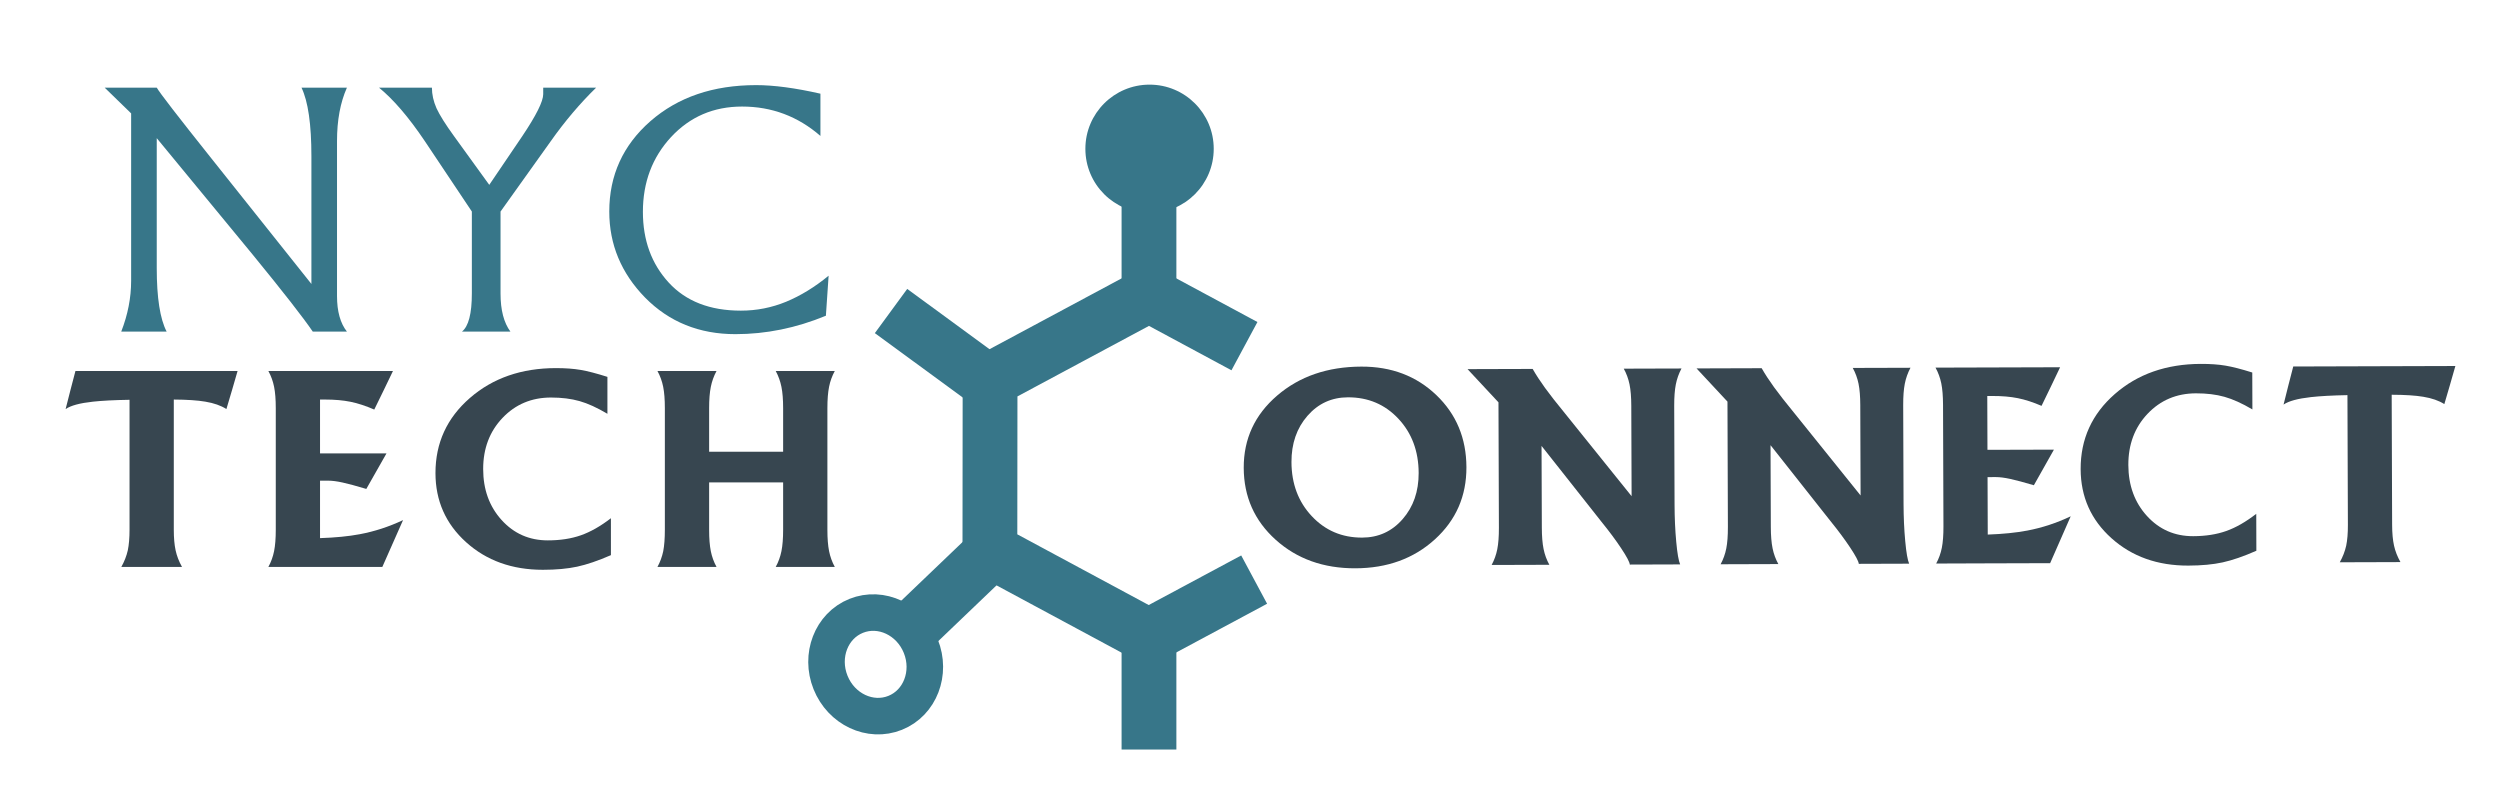 <?xml version="1.0" encoding="utf-8"?>
<!-- Generator: Adobe Illustrator 16.0.4, SVG Export Plug-In . SVG Version: 6.00 Build 0)  -->
<!DOCTYPE svg PUBLIC "-//W3C//DTD SVG 1.1//EN" "http://www.w3.org/Graphics/SVG/1.1/DTD/svg11.dtd">
<svg version="1.1" id="Layer_1" xmlns="http://www.w3.org/2000/svg" xmlns:xlink="http://www.w3.org/1999/xlink" x="0px" y="0px"
	 width="448px" height="144px" viewBox="35 29 448 144" enable-background="new 35 29 448 144" xml:space="preserve">
<g>
	<g>
		<g>
			<path fill="#377689" d="M53.759,44.708h9.33c0.53,0.93,3.783,5.142,9.758,12.637l17.957,22.542V57.003
				c0-5.73-0.592-9.829-1.774-12.295h8.137c-1.183,2.657-1.774,5.844-1.774,9.563v27.778c0,2.751,0.591,4.877,1.774,6.375h-6.118
				c-1.734-2.542-5.333-7.153-10.798-13.833L63.089,53.758V77.04c0,5.313,0.591,9.108,1.774,11.385h-8.137
				c1.183-3.036,1.774-6.072,1.774-9.108V49.318L53.759,44.708z"/>
			<path fill="#377689" d="M102.917,44.708h9.482c0,1.214,0.275,2.448,0.826,3.7c0.571,1.234,1.621,2.903,3.151,5.009l6.301,8.709
				l5.904-8.709c2.508-3.738,3.763-6.251,3.763-7.542v-1.167h9.482c-2.896,2.827-5.598,6.015-8.106,9.563l-9.024,12.637v14.687
				c0,2.96,0.591,5.237,1.774,6.831h-8.688c1.183-0.949,1.774-3.226,1.774-6.831V66.907l-8.443-12.637
				C108.239,50.001,105.506,46.813,102.917,44.708z"/>
			<path fill="#377689" d="M182.021,45.789v7.571c-4.038-3.51-8.718-5.266-14.041-5.266c-5.098,0-9.34,1.822-12.725,5.465
				c-3.365,3.643-5.047,8.111-5.047,13.405c0,5.085,1.54,9.307,4.619,12.666c3.079,3.358,7.392,5.038,12.939,5.038
				c2.814,0,5.516-0.531,8.106-1.594c2.61-1.082,5.149-2.637,7.617-4.668L183,85.578c-5.322,2.201-10.727,3.302-16.212,3.302
				c-6.485,0-11.879-2.182-16.182-6.546c-4.283-4.383-6.424-9.525-6.424-15.426c0-6.489,2.457-11.887,7.372-16.194
				c4.935-4.307,11.246-6.461,18.935-6.461C173.67,44.252,177.514,44.764,182.021,45.789z"/>
		</g>
	</g>
	<g>
		<path fill="#374650" d="M58.213,123.93v-23.287c-2.749,0.045-4.935,0.157-6.558,0.336c-2.347,0.254-3.978,0.695-4.895,1.324
			l0.868-3.41l0.892-3.41h13.647h15.407l-0.989,3.41l-1.012,3.41c-0.981-0.628-2.235-1.069-3.762-1.324
			c-1.382-0.239-3.271-0.366-5.666-0.381v23.332c0,1.465,0.108,2.699,0.326,3.7c0.217,1.003,0.599,1.989,1.145,2.962h-5.425h-5.449
			c0.546-0.973,0.932-1.959,1.158-2.962C58.109,126.629,58.213,125.395,58.213,123.93z"/>
		<path fill="#374650" d="M83.093,130.592c0.482-0.883,0.823-1.824,1.024-2.826c0.201-1.002,0.302-2.281,0.302-3.836v-21.784
			c0-1.555-0.101-2.834-0.302-3.836c-0.201-1.002-0.542-1.944-1.024-2.827h9.258h13.068l-1.664,3.455l-1.688,3.455
			c-1.511-0.658-2.926-1.122-4.244-1.391c-1.318-0.269-2.837-0.404-4.557-0.404h-0.917v9.646h11.911l-1.809,3.186l-1.808,3.187
			c-1.8-0.538-3.211-0.921-4.231-1.144c-1.021-0.226-1.877-0.338-2.568-0.338h-1.495v10.297c2.732-0.09,5.096-0.32,7.089-0.695
			c2.652-0.492,5.248-1.338,7.788-2.534l-1.856,4.194l-1.856,4.195H92.352H83.093z"/>
		<path fill="#374650" d="M144.477,128.482c-2.299,1.002-4.312,1.689-6.04,2.063c-1.728,0.373-3.782,0.562-6.16,0.562
			c-5.514,0-10.099-1.648-13.755-4.947c-3.657-3.297-5.485-7.43-5.485-12.395c0-5.385,2.053-9.863,6.16-13.438
			c4.107-3.575,9.254-5.362,15.443-5.362c1.688,0,3.162,0.108,4.424,0.325s2.857,0.632,4.786,1.245v6.618
			c-1.833-1.092-3.498-1.852-4.994-2.277s-3.2-0.639-5.114-0.639c-3.473,0-6.368,1.215-8.684,3.646s-3.473,5.484-3.473,9.163
			c0,3.665,1.102,6.712,3.305,9.143c2.203,2.432,4.96,3.646,8.273,3.646c2.219,0,4.193-0.302,5.922-0.908
			c1.728-0.604,3.525-1.626,5.391-3.062L144.477,128.482L144.477,128.482z"/>
		<path fill="#374650" d="M154.142,123.93v-21.784c0-1.555-0.101-2.834-0.301-3.836c-0.201-1.002-0.542-1.944-1.025-2.827h5.28
			h5.305c-0.482,0.897-0.824,1.847-1.025,2.849s-0.301,2.273-0.301,3.813v7.807h13.261v-7.807c0-1.54-0.101-2.812-0.302-3.813
			c-0.201-1.001-0.542-1.952-1.024-2.849h5.28h5.304c-0.482,0.882-0.824,1.825-1.024,2.827c-0.201,1.002-0.302,2.281-0.302,3.836
			v21.784c0,1.555,0.101,2.834,0.302,3.836c0.201,1.002,0.542,1.943,1.024,2.826h-5.28h-5.304c0.482-0.883,0.823-1.824,1.024-2.826
			c0.201-1.002,0.302-2.281,0.302-3.836v-8.48h-13.261v8.479c0,1.556,0.1,2.835,0.301,3.837s0.542,1.943,1.025,2.826h-5.28h-5.305
			c0.482-0.883,0.828-1.824,1.037-2.826C154.046,126.764,154.142,125.484,154.142,123.93z"/>
	</g>
	<g>
		<path fill="#374650" d="M263.61,125.734c-3.805-3.42-5.717-7.719-5.734-12.894c-0.018-5.188,1.977-9.507,5.983-12.95
			c4.007-3.444,9.04-5.175,15.101-5.193c5.386-0.016,9.863,1.687,13.437,5.108c3.572,3.42,5.367,7.728,5.385,12.917
			c0.018,5.174-1.863,9.482-5.646,12.928c-3.781,3.442-8.533,5.174-14.256,5.19C272.172,130.857,267.416,129.156,263.61,125.734z
			 M286.359,122.021c1.92-2.203,2.875-4.959,2.865-8.265c-0.015-3.903-1.223-7.141-3.627-9.714
			c-2.404-2.573-5.423-3.853-9.056-3.842c-2.909,0.009-5.324,1.115-7.245,3.318c-1.922,2.205-2.877,4.967-2.865,8.287
			c0.014,3.889,1.227,7.118,3.639,9.69c2.412,2.573,5.416,3.854,9.019,3.844C282.014,125.333,284.438,124.227,286.359,122.021z"/>
		<path fill="#374650" d="M311.296,123.552c0.005,1.556,0.109,2.834,0.314,3.835c0.202,1.002,0.549,1.942,1.033,2.823l-5.158,0.017
			l-5.186,0.015c0.479-0.884,0.816-1.826,1.015-2.829c0.197-1.002,0.295-2.281,0.289-3.837l-0.076-22.478l-5.543-5.951l5.836-0.018
			l5.835-0.017c0.612,1.075,1.353,2.21,2.218,3.404c0.864,1.193,2.055,2.716,3.572,4.565l11.938,14.838l-0.056-16.196
			c-0.005-1.556-0.11-2.834-0.313-3.836c-0.205-1.001-0.55-1.942-1.035-2.823l5.16-0.016l5.185-0.015
			c-0.479,0.899-0.817,1.85-1.016,2.852c-0.197,1.002-0.294,2.274-0.289,3.815l0.062,17.721c0.009,2.378,0.107,4.604,0.301,6.674
			c0.191,2.071,0.426,3.42,0.701,4.047l-4.509,0.015l-4.51,0.014c-0.051-0.464-0.566-1.438-1.553-2.924
			c-0.985-1.483-2.165-3.07-3.537-4.756l-10.729-13.587L311.296,123.552z"/>
		<path fill="#374650" d="M352.332,123.424c0.005,1.557,0.109,2.834,0.314,3.835c0.202,1.002,0.549,1.943,1.033,2.823l-5.158,0.016
			l-5.186,0.017c0.479-0.884,0.816-1.827,1.015-2.83c0.197-1.002,0.294-2.281,0.289-3.836l-0.076-22.479l-5.542-5.951L344.856,95
			l5.835-0.018c0.612,1.076,1.353,2.21,2.218,3.404c0.864,1.194,2.055,2.716,3.571,4.565l11.938,14.838l-0.056-16.196
			c-0.005-1.556-0.11-2.834-0.313-3.835c-0.205-1.001-0.55-1.942-1.035-2.824l5.16-0.015l5.185-0.016
			c-0.479,0.899-0.817,1.85-1.016,2.852s-0.294,2.274-0.289,3.815l0.062,17.722c0.009,2.377,0.107,4.603,0.301,6.672
			c0.191,2.072,0.426,3.421,0.701,4.048l-4.509,0.014l-4.51,0.015c-0.051-0.464-0.566-1.438-1.553-2.924s-2.165-3.069-3.537-4.757
			l-10.729-13.584L352.332,123.424z"/>
		<path fill="#374650" d="M381.963,129.986c0.479-0.885,0.817-1.827,1.016-2.83c0.196-1.002,0.294-2.28,0.288-3.836l-0.074-21.783
			c-0.006-1.556-0.11-2.833-0.313-3.835c-0.205-1.001-0.55-1.942-1.035-2.824l9.259-0.027l13.068-0.039l-1.651,3.46l-1.676,3.459
			c-1.514-0.654-2.93-1.113-4.249-1.378c-1.318-0.265-2.838-0.396-4.558-0.39l-0.917,0.002l0.032,9.646l11.911-0.034l-1.797,3.19
			l-1.798,3.19c-1.803-0.533-3.214-0.911-4.234-1.132c-1.022-0.221-1.878-0.331-2.569-0.329l-1.495,0.004l0.035,10.297
			c2.73-0.098,5.095-0.336,7.086-0.716c2.651-0.502,5.244-1.354,7.779-2.559l-1.842,4.201l-1.843,4.199l-11.164,0.033
			L381.963,129.986z"/>
		<path fill="#374650" d="M439.34,127.695c-2.295,1.01-4.306,1.703-6.031,2.082c-1.728,0.379-3.779,0.572-6.158,0.578
			c-5.515,0.018-10.104-1.617-13.772-4.904s-5.511-7.413-5.527-12.379c-0.019-5.385,2.02-9.868,6.114-13.455
			c4.094-3.586,9.236-5.389,15.425-5.407c1.688-0.005,3.162,0.099,4.426,0.312c1.263,0.213,2.858,0.624,4.79,1.231l0.022,6.618
			c-1.837-1.086-3.504-1.84-5.001-2.262c-1.497-0.422-3.203-0.63-5.116-0.625c-3.474,0.01-6.364,1.234-8.672,3.67
			c-2.307,2.438-3.455,5.496-3.441,9.175c0.013,3.665,1.126,6.708,3.337,9.132c2.212,2.425,4.974,3.631,8.285,3.621
			c2.22-0.007,4.191-0.314,5.92-0.926c1.727-0.611,3.52-1.639,5.38-3.079L439.34,127.695z"/>
		<path fill="#374650" d="M455.742,123.093l-0.08-23.286c-2.749,0.053-4.936,0.172-6.559,0.356c-2.346,0.262-3.977,0.708-4.89,1.338
			l0.856-3.412l0.881-3.413l13.646-0.041l15.407-0.046l-0.977,3.413l-1.001,3.413c-0.983-0.625-2.238-1.062-3.768-1.313
			c-1.384-0.234-3.271-0.356-5.667-0.364l0.08,23.33c0.005,1.467,0.117,2.699,0.338,3.701c0.222,1.002,0.604,1.986,1.155,2.957
			l-5.425,0.018l-5.449,0.016c0.542-0.974,0.925-1.962,1.147-2.965C455.646,125.793,455.747,124.559,455.742,123.093z"/>
	</g>
	<g>
		<polyline fill="none" stroke="#377689" stroke-width="9.82" points="259.744,132.863 240.846,142.996 212.389,127.684 
			212.419,97.096 240.897,81.826 258.005,91.032 		"/>
		<path fill="none" stroke="#377689" stroke-width="6.547" d="M188.431,139.359c4.469-1.791,9.651,0.645,11.578,5.449
			c1.925,4.803-0.132,10.143-4.599,11.934c-4.469,1.795-9.65-0.639-11.577-5.443C181.906,146.5,183.965,141.152,188.431,139.359z"/>
		<line fill="none" stroke="#377689" stroke-width="9.82" x1="240.897" y1="81.817" x2="240.897" y2="62.375"/>
		<line fill="none" stroke="#377689" stroke-width="9.82" x1="212.534" y1="97.815" x2="194.672" y2="84.735"/>
		<line fill="none" stroke="#377689" stroke-width="9.82" x1="240.897" y1="163.316" x2="240.897" y2="141.645"/>
		<line fill="none" stroke="#377689" stroke-width="9.82" x1="197.153" y1="142.818" x2="214.534" y2="126.186"/>
		<circle fill="#377689" cx="241" cy="55.667" r="11.5"/>
	</g>
</g>
</svg>
